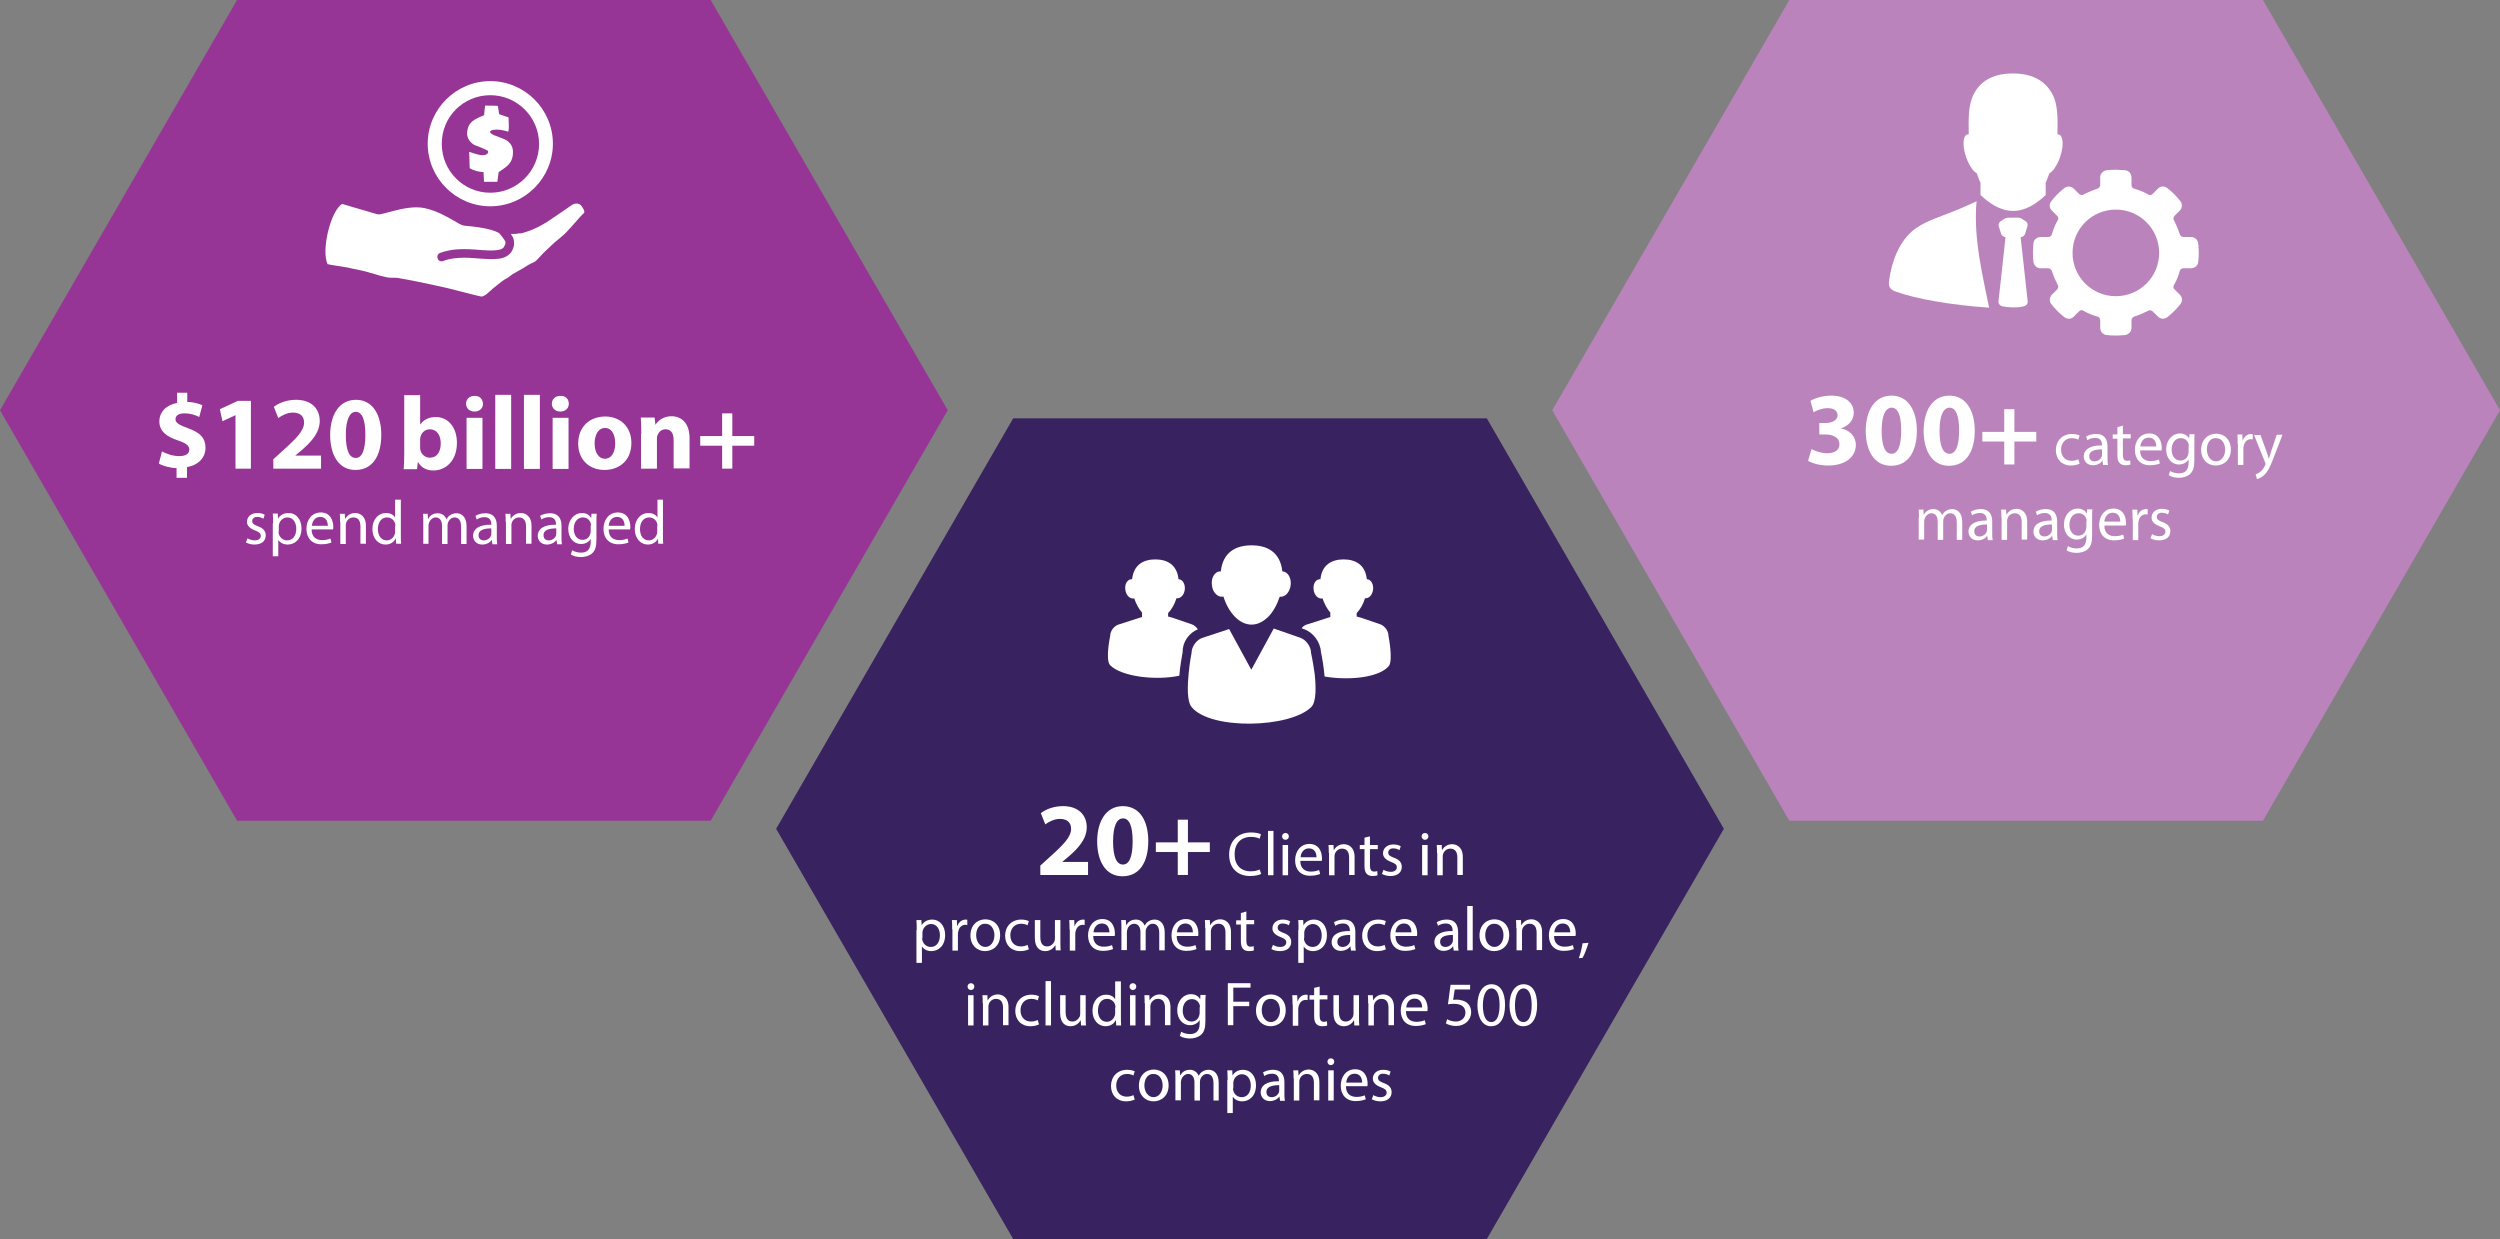 <?xml version="1.0" encoding="UTF-8"?>
<svg id="Layer_1" data-name="Layer 1" xmlns="http://www.w3.org/2000/svg" viewBox="0 0 958.6 475.1">
  <rect x="0" y="0" width="958.6" height="475.1" fill="#808080" stroke="none"/>
  <defs>
    <style>
      .cls-1 {
        fill: #fff;
      }

      .cls-2 {
        fill: #382260;
      }

      .cls-3 {
        fill: #ba83bc;
      }

      .cls-4 {
        fill: #963595;
      }
    </style>
  </defs>
  <polygon class="cls-4" points="272.5 0 90.9 0 0 157.3 90.9 314.7 272.5 314.7 363.4 157.3 272.5 0"/>
  <polygon class="cls-2" points="570.1 160.4 388.5 160.4 297.6 317.8 388.5 475.1 570.1 475.1 661 317.8 570.1 160.4"/>
  <polygon class="cls-3" points="867.7 0 686.1 0 595.2 157.3 686.1 314.7 867.7 314.7 958.6 157.3 867.7 0"/>
  <g>
    <path class="cls-1" d="m67.7,183.3v-3.8c-2.7-.1-5.3-.9-6.8-1.7l1.2-4.7c1.7.9,4.1,1.8,6.7,1.8,2.3,0,3.8-.9,3.8-2.5,0-1.5-1.3-2.5-4.3-3.5-4.3-1.4-7.2-3.5-7.2-7.3,0-3.5,2.5-6.3,6.8-7.1v-3.9h3.9v3.5c2.6.1,4.5.7,5.8,1.3l-1.2,4.5c-1-.5-2.9-1.4-5.7-1.4-2.6,0-3.4,1.1-3.4,2.3,0,1.3,1.4,2.2,4.8,3.4,4.8,1.7,6.7,3.9,6.7,7.5s-2.5,6.6-7.1,7.4v4.1h-4v.1Z"/>
    <path class="cls-1" d="m90.3,159.2h0l-5,2.3-1-4.6,6.9-3.2h5v26h-5.9v-20.5Z"/>
    <path class="cls-1" d="m104.8,179.8v-3.7l3.3-3c5.7-5.1,8.5-8,8.5-11.1,0-2.1-1.2-3.8-4.3-3.8-2.2,0-4.2,1.1-5.6,2.1l-1.7-4.3c1.9-1.5,5-2.7,8.5-2.7,5.9,0,9.1,3.4,9.1,8.1,0,4.4-3.1,7.9-6.9,11.2l-2.4,2v.1h9.8v5h-18.3v.1Z"/>
    <path class="cls-1" d="m146.2,166.7c0,8-3.3,13.5-9.9,13.5s-9.7-6-9.7-13.4,3.2-13.5,9.9-13.5,9.7,6.2,9.7,13.4Zm-13.6.1c0,6,1.4,8.8,3.8,8.8s3.7-3,3.7-8.9-1.3-8.8-3.7-8.8c-2.2,0-3.8,2.8-3.8,8.9Z"/>
    <path class="cls-1" d="m154.8,179.8c.1-1.3.2-3.6.2-5.8v-22.5h6.1v11.2h.1c1.2-1.7,3.2-2.8,5.9-2.8,4.7,0,8.1,3.9,8.1,9.9,0,7.1-4.5,10.6-9,10.6-2.3,0-4.5-.8-5.9-3.2h-.1l-.3,2.7h-5.1v-.1Zm6.3-8.3c0,.4,0,.8.1,1.1.4,1.6,1.8,2.9,3.6,2.9,2.6,0,4.2-2,4.2-5.5,0-3-1.4-5.4-4.2-5.4-1.7,0-3.2,1.2-3.6,3-.1.3-.1.7-.1,1.1v2.8Z"/>
    <path class="cls-1" d="m185.2,154.8c0,1.7-1.2,3-3.3,3-1.9,0-3.2-1.3-3.2-3s1.3-3,3.2-3c2-.1,3.2,1.2,3.3,3Zm-6.3,25v-19.6h6.1v19.6h-6.1Z"/>
    <path class="cls-1" d="m189.9,151.4h6.1v28.4h-6.1v-28.4Z"/>
    <path class="cls-1" d="m200.9,151.4h6.1v28.4h-6.1v-28.4Z"/>
    <path class="cls-1" d="m218.1,154.8c0,1.7-1.2,3-3.3,3-1.9,0-3.2-1.3-3.2-3s1.3-3,3.2-3c2.1-.1,3.3,1.2,3.3,3Zm-6.2,25v-19.6h6.1v19.6h-6.1Z"/>
    <path class="cls-1" d="m242.1,169.8c0,7.2-5.1,10.4-10.3,10.4-5.7,0-10.1-3.8-10.1-10.1s4.2-10.4,10.5-10.4c5.9.1,9.9,4.2,9.9,10.1Zm-14.1.2c0,3.3,1.4,5.9,4,5.9,2.4,0,3.9-2.4,3.9-5.9,0-2.9-1.1-5.9-3.9-5.9s-4,3-4,5.9Z"/>
    <path class="cls-1" d="m245.9,166.4c0-2.4-.1-4.5-.2-6.3h5.3l.3,2.7h.1c.8-1.3,2.8-3.2,6-3.2,4,0,7,2.7,7,8.4v11.6h-6.1v-10.8c0-2.5-.9-4.2-3.1-4.2-1.7,0-2.7,1.2-3.1,2.3-.2.4-.2,1-.2,1.5v11.3h-6.1v-13.3h.1Z"/>
    <path class="cls-1" d="m280.8,158.5v8.7h8.4v3.7h-8.4v8.8h-3.9v-8.8h-8.4v-3.7h8.4v-8.7h3.9Z"/>
    <path class="cls-1" d="m94.9,206.4c.6.4,1.7.8,2.8.8,1.5,0,2.3-.8,2.3-1.7,0-1-.6-1.5-2.2-2.1-2.1-.8-3.1-1.9-3.1-3.3,0-1.9,1.5-3.4,4-3.4,1.2,0,2.2.3,2.8.7l-.5,1.5c-.4-.3-1.3-.7-2.4-.7-1.2,0-1.9.7-1.9,1.6,0,1,.7,1.4,2.2,2,2,.7,3,1.8,3,3.5,0,2.1-1.6,3.5-4.3,3.5-1.3,0-2.4-.3-3.3-.8l.6-1.6Z"/>
    <path class="cls-1" d="m104.7,200.7c0-1.5,0-2.7-.1-3.8h1.9l.1,2h0c.8-1.4,2.2-2.2,4.1-2.2,2.8,0,4.9,2.4,4.9,5.9,0,4.2-2.6,6.2-5.3,6.2-1.6,0-2.9-.7-3.6-1.8h0v6.3h-2.1v-12.6h.1Zm2.1,3.1c0,.3,0,.6.1.9.4,1.5,1.7,2.5,3.2,2.5,2.2,0,3.5-1.8,3.5-4.5,0-2.3-1.2-4.3-3.4-4.3-1.4,0-2.8,1-3.2,2.6-.1.3-.1.6-.1.9v1.9h-.1Z"/>
    <path class="cls-1" d="m119.5,203.1c0,2.9,1.9,4,4,4,1.5,0,2.4-.3,3.2-.6l.4,1.5c-.7.3-2,.7-3.9.7-3.6,0-5.7-2.4-5.7-5.9s2.1-6.3,5.5-6.3c3.8,0,4.8,3.3,4.8,5.5,0,.4,0,.8-.1,1h-8.2v.1Zm6.2-1.5c0-1.3-.5-3.4-2.9-3.4-2.2,0-3.1,1.9-3.2,3.4h6.1Z"/>
    <path class="cls-1" d="m130.4,200.1c0-1.2,0-2.2-.1-3.1h1.9l.1,1.9h.1c.6-1.1,1.9-2.2,3.8-2.2,1.6,0,4.1,1,4.1,4.9v6.9h-2.1v-6.7c0-1.9-.7-3.4-2.7-3.4-1.4,0-2.5,1-2.8,2.2-.1.3-.1.6-.1,1v7h-2.1v-8.5h-.1Z"/>
    <path class="cls-1" d="m153.7,191.5v14c0,1,0,2.2.1,3h-1.9l-.1-2h-.1c-.6,1.3-2,2.3-3.9,2.3-2.8,0-5-2.4-5-5.9,0-3.9,2.4-6.2,5.2-6.2,1.8,0,3,.8,3.5,1.8h0v-6.9h2.2v-.1Zm-2.1,10.2c0-.3,0-.6-.1-.9-.3-1.3-1.5-2.4-3.1-2.4-2.2,0-3.5,1.9-3.5,4.5,0,2.4,1.2,4.3,3.4,4.3,1.4,0,2.7-1,3.1-2.5.1-.3.1-.6.1-.9v-2.1h.1Z"/>
    <path class="cls-1" d="m162.3,200.1c0-1.2,0-2.2-.1-3.1h1.8l.1,1.9h.1c.6-1.1,1.7-2.1,3.7-2.1,1.6,0,2.8,1,3.3,2.3h0c.4-.7.8-1.2,1.3-1.5.7-.5,1.5-.8,2.6-.8,1.5,0,3.8,1,3.8,5v6.8h-2.1v-6.6c0-2.2-.8-3.6-2.5-3.6-1.2,0-2.1.9-2.5,1.9-.1.3-.2.7-.2,1.1v7.2h-2.1v-7c0-1.8-.8-3.2-2.4-3.2-1.3,0-2.3,1.1-2.6,2.1-.1.3-.2.7-.2,1v7h-2v-8.4Z"/>
    <path class="cls-1" d="m188.8,208.6l-.2-1.5h-.1c-.6.9-1.9,1.7-3.6,1.7-2.3,0-3.5-1.7-3.5-3.3,0-2.8,2.5-4.4,7-4.3v-.2c0-.9-.3-2.7-2.6-2.7-1.1,0-2.2.3-3,.9l-.5-1.4c1-.6,2.4-1,3.8-1,3.5,0,4.4,2.4,4.4,4.8v4.3c0,1,0,2,.2,2.8h-1.9v-.1Zm-.4-6c-2.3,0-4.9.4-4.9,2.6,0,1.4.9,2,2,2,1.5,0,2.5-1,2.8-1.9.1-.2.1-.5.1-.7v-2h0Z"/>
    <path class="cls-1" d="m193.9,200.1c0-1.2,0-2.2-.1-3.1h1.9l.1,1.9h.1c.6-1.1,1.9-2.2,3.8-2.2,1.6,0,4.1,1,4.1,4.9v6.9h-2.1v-6.7c0-1.9-.7-3.4-2.7-3.4-1.4,0-2.5,1-2.8,2.2-.1.3-.1.6-.1,1v7h-2.1v-8.5h-.1Z"/>
    <path class="cls-1" d="m213.6,208.6l-.2-1.5h-.1c-.6.9-1.9,1.7-3.6,1.7-2.3,0-3.5-1.7-3.5-3.3,0-2.8,2.5-4.4,7-4.3v-.2c0-.9-.3-2.7-2.6-2.7-1.1,0-2.2.3-3,.9l-.5-1.4c1-.6,2.4-1,3.8-1,3.5,0,4.4,2.4,4.4,4.8v4.3c0,1,0,2,.2,2.8h-1.9v-.1Zm-.3-6c-2.3,0-4.9.4-4.9,2.6,0,1.4.9,2,2,2,1.5,0,2.5-1,2.8-1.9.1-.2.1-.5.1-.7v-2h0Z"/>
    <path class="cls-1" d="m228.8,197c-.1.8-.1,1.8-.1,3.2v6.7c0,2.7-.5,4.3-1.7,5.3-1.1,1-2.8,1.4-4.2,1.4s-2.9-.3-3.9-1l.5-1.6c.8.5,2,.9,3.4.9,2.2,0,3.7-1.1,3.7-4.1v-1.2h0c-.6,1.1-1.9,2-3.7,2-2.9,0-4.9-2.5-4.9-5.7,0-3.9,2.6-6.2,5.2-6.2,2,0,3.1,1,3.6,2h0l.1-1.7h2Zm-2.2,4.5c0-.3,0-.7-.1-.9-.4-1.2-1.4-2.2-3-2.2-2,0-3.5,1.7-3.5,4.4,0,2.3,1.2,4.2,3.4,4.2,1.3,0,2.5-.8,2.9-2.2.1-.3.2-.8.2-1.1v-2.2h.1Z"/>
    <path class="cls-1" d="m233.4,203.1c0,2.9,1.9,4,4,4,1.5,0,2.4-.3,3.2-.6l.4,1.5c-.7.3-2,.7-3.9.7-3.6,0-5.7-2.4-5.7-5.9s2.1-6.3,5.5-6.3c3.8,0,4.8,3.3,4.8,5.5,0,.4,0,.8-.1,1h-8.2v.1Zm6.1-1.5c0-1.3-.5-3.4-2.9-3.4-2.2,0-3.1,1.9-3.2,3.4h6.1Z"/>
    <path class="cls-1" d="m254.2,191.5v14c0,1,0,2.2.1,3h-1.9l-.1-2h0c-.6,1.3-2,2.3-3.9,2.3-2.8,0-5-2.4-5-5.9,0-3.9,2.4-6.2,5.2-6.2,1.8,0,3,.8,3.5,1.8h0v-6.9h2.1v-.1Zm-2.1,10.2c0-.3,0-.6-.1-.9-.3-1.3-1.5-2.4-3.1-2.4-2.2,0-3.5,1.9-3.5,4.5,0,2.4,1.2,4.3,3.4,4.3,1.4,0,2.7-1,3.1-2.5.1-.3.1-.6.1-.9v-2.1h.1Z"/>
  </g>
  <g>
    <path class="cls-1" d="m398.9,335.6v-3.7l3.3-3c5.7-5.1,8.5-8,8.5-11.1,0-2.1-1.2-3.8-4.3-3.8-2.2,0-4.2,1.1-5.6,2.1l-1.7-4.3c1.9-1.5,5-2.7,8.5-2.7,5.9,0,9.1,3.4,9.1,8.1,0,4.4-3.1,7.9-6.9,11.2l-2.4,2v.1h9.8v5h-18.3v.1Z"/>
    <path class="cls-1" d="m440.3,322.5c0,8-3.3,13.5-9.9,13.5s-9.7-6-9.7-13.4,3.2-13.5,9.9-13.5c6.9.1,9.7,6.3,9.7,13.4Zm-13.5.2c0,6,1.4,8.8,3.8,8.8s3.7-3,3.7-8.9-1.3-8.8-3.7-8.8c-2.3,0-3.8,2.8-3.8,8.9Z"/>
    <path class="cls-1" d="m455.5,314.3v8.7h8.4v3.7h-8.4v8.8h-3.9v-8.8h-8.4v-3.7h8.4v-8.7h3.9Z"/>
    <path class="cls-1" d="m483.6,335.1c-.8.4-2.3.8-4.3.8-4.6,0-8-2.9-8-8.2s3.4-8.5,8.4-8.5c2,0,3.3.4,3.8.7l-.5,1.7c-.8-.4-1.9-.7-3.3-.7-3.8,0-6.3,2.4-6.3,6.7,0,4,2.3,6.5,6.2,6.5,1.3,0,2.6-.3,3.4-.7l.6,1.7Z"/>
    <path class="cls-1" d="m486.2,318.6h2.1v17h-2.1v-17Z"/>
    <path class="cls-1" d="m494.2,320.7c0,.7-.5,1.3-1.3,1.3s-1.3-.6-1.3-1.3.5-1.3,1.3-1.3,1.3.6,1.3,1.3Zm-2.4,14.9v-11.6h2.1v11.6h-2.1Z"/>
    <path class="cls-1" d="m498.6,330.2c0,2.9,1.9,4,4,4,1.5,0,2.4-.3,3.2-.6l.4,1.5c-.7.3-2,.7-3.9.7-3.6,0-5.7-2.4-5.7-5.9s2.1-6.3,5.5-6.3c3.8,0,4.8,3.3,4.8,5.5,0,.4,0,.8-.1,1h-8.2v.1Zm6.2-1.5c0-1.3-.5-3.4-2.9-3.4-2.2,0-3.1,1.9-3.2,3.4h6.1Z"/>
    <path class="cls-1" d="m509.5,327.1c0-1.2,0-2.2-.1-3.1h1.9l.1,1.9h.1c.6-1.1,1.9-2.2,3.8-2.2,1.6,0,4.1,1,4.1,4.9v6.9h-2.1v-6.7c0-1.9-.7-3.4-2.7-3.4-1.4,0-2.5,1-2.8,2.2-.1.3-.1.6-.1,1v7h-2.1v-8.5h-.1Z"/>
    <path class="cls-1" d="m525.3,320.7v3.3h3v1.6h-3v6.3c0,1.4.4,2.3,1.6,2.3.5,0,.9-.1,1.2-.2l.1,1.6c-.4.2-1.1.3-1.9.3-1,0-1.8-.3-2.3-.9-.6-.6-.8-1.7-.8-3v-6.4h-1.8v-1.6h1.8v-2.8l2.1-.5Z"/>
    <path class="cls-1" d="m530.5,333.5c.6.4,1.7.8,2.8.8,1.5,0,2.3-.8,2.3-1.7,0-1-.6-1.5-2.2-2.1-2.1-.8-3.1-1.9-3.1-3.3,0-1.9,1.5-3.4,4-3.4,1.2,0,2.2.3,2.8.7l-.5,1.5c-.4-.3-1.3-.7-2.4-.7-1.2,0-1.9.7-1.9,1.6,0,1,.7,1.4,2.2,2,2,.7,3,1.8,3,3.5,0,2.1-1.6,3.5-4.3,3.5-1.3,0-2.4-.3-3.3-.8l.6-1.6Z"/>
    <path class="cls-1" d="m547.7,320.7c0,.7-.5,1.3-1.3,1.3s-1.3-.6-1.3-1.3.5-1.3,1.3-1.3,1.3.6,1.3,1.3Zm-2.4,14.9v-11.6h2.1v11.6h-2.1Z"/>
    <path class="cls-1" d="m551,327.1c0-1.2,0-2.2-.1-3.1h1.9l.1,1.9h.1c.6-1.1,1.9-2.2,3.8-2.2,1.6,0,4.1,1,4.1,4.9v6.9h-2.1v-6.7c0-1.9-.7-3.4-2.7-3.4-1.4,0-2.5,1-2.8,2.2-.1.3-.1.6-.1,1v7h-2.1v-8.5h-.1Z"/>
    <path class="cls-1" d="m351.5,356.6c0-1.5,0-2.7-.1-3.8h1.9l.1,2h0c.8-1.4,2.2-2.2,4.1-2.2,2.8,0,4.9,2.4,4.9,5.9,0,4.2-2.6,6.2-5.3,6.2-1.6,0-2.9-.7-3.6-1.8h0v6.3h-2.1v-12.6h.1Zm2.1,3.1c0,.3,0,.6.1.9.4,1.5,1.7,2.5,3.2,2.5,2.2,0,3.5-1.8,3.5-4.5,0-2.3-1.2-4.3-3.4-4.3-1.4,0-2.8,1-3.2,2.6-.1.3-.1.6-.1.9v1.9h-.1Z"/>
    <path class="cls-1" d="m365.1,356.4c0-1.4,0-2.5-.1-3.6h1.9l.1,2.3h.1c.5-1.6,1.8-2.5,3.2-2.5.2,0,.4,0,.6.1v2c-.2,0-.4-.1-.7-.1-1.5,0-2.5,1.1-2.8,2.7-.1.3-.1.6-.1,1v6.2h-2.1v-8.1h-.1Z"/>
    <path class="cls-1" d="m383.5,358.5c0,4.3-3,6.2-5.8,6.2-3.1,0-5.6-2.3-5.6-6,0-3.9,2.6-6.2,5.8-6.2,3.4.1,5.6,2.5,5.6,6Zm-9.2.1c0,2.5,1.5,4.5,3.5,4.5s3.5-1.9,3.5-4.5c0-2-1-4.4-3.5-4.4-2.4-.1-3.5,2.2-3.5,4.4Z"/>
    <path class="cls-1" d="m394.5,364c-.6.3-1.8.7-3.3.7-3.5,0-5.8-2.4-5.8-5.9s2.4-6.2,6.2-6.2c1.2,0,2.4.3,2.9.6l-.5,1.6c-.5-.3-1.3-.6-2.5-.6-2.6,0-4.1,2-4.1,4.4,0,2.7,1.7,4.3,4,4.3,1.2,0,2-.3,2.6-.6l.5,1.7Z"/>
    <path class="cls-1" d="m406.6,361.2c0,1.2,0,2.3.1,3.2h-1.9l-.1-1.9h-.1c-.5.9-1.8,2.2-3.8,2.2-1.8,0-4-1-4-5.1v-6.8h2.1v6.4c0,2.2.7,3.7,2.6,3.7,1.4,0,2.4-1,2.8-1.9.1-.3.2-.7.2-1.1v-7.1h2.1v8.4h0Z"/>
    <path class="cls-1" d="m410.1,356.4c0-1.4,0-2.5-.1-3.6h1.9l.1,2.3h.1c.5-1.6,1.8-2.5,3.2-2.5.2,0,.4,0,.6.1v2c-.2,0-.4-.1-.7-.1-1.5,0-2.5,1.1-2.8,2.7-.1.3-.1.6-.1,1v6.2h-2.1v-8.1h-.1Z"/>
    <path class="cls-1" d="m419.2,359c0,2.9,1.9,4,4,4,1.5,0,2.4-.3,3.2-.6l.4,1.5c-.7.3-2,.7-3.9.7-3.6,0-5.7-2.4-5.7-5.9s2.1-6.3,5.5-6.3c3.8,0,4.8,3.3,4.8,5.5,0,.4,0,.8-.1,1h-8.2v.1Zm6.2-1.5c0-1.3-.5-3.4-2.9-3.4-2.2,0-3.1,1.9-3.2,3.4h6.1Z"/>
    <path class="cls-1" d="m430,355.9c0-1.2,0-2.2-.1-3.1h1.8l.1,1.9h.1c.6-1.1,1.7-2.1,3.7-2.1,1.6,0,2.8,1,3.3,2.3h0c.4-.7.8-1.2,1.3-1.5.7-.5,1.5-.8,2.6-.8,1.5,0,3.8,1,3.8,5v6.8h-2.1v-6.6c0-2.2-.8-3.6-2.5-3.6-1.2,0-2.1.9-2.5,1.9-.1.3-.2.7-.2,1.1v7.2h-2v-7c0-1.8-.8-3.2-2.4-3.2-1.3,0-2.3,1-2.6,2.1-.1.3-.2.7-.2,1v7h-2.1v-8.4h0Z"/>
    <path class="cls-1" d="m451.2,359c0,2.9,1.9,4,4,4,1.5,0,2.4-.3,3.2-.6l.4,1.5c-.7.3-2,.7-3.9.7-3.6,0-5.7-2.4-5.7-5.9s2.1-6.3,5.5-6.3c3.8,0,4.8,3.3,4.8,5.5,0,.4,0,.8-.1,1h-8.2v.1Zm6.2-1.5c0-1.3-.5-3.4-2.9-3.4-2.2,0-3.1,1.9-3.2,3.4h6.1Z"/>
    <path class="cls-1" d="m462.1,355.9c0-1.2,0-2.2-.1-3.1h1.9l.1,1.9h.1c.6-1.1,1.9-2.2,3.8-2.2,1.6,0,4.1,1,4.1,4.9v6.9h-2.1v-6.7c0-1.9-.7-3.4-2.7-3.4-1.4,0-2.5,1-2.8,2.2-.1.3-.1.6-.1,1v7h-2.1v-8.5h-.1Z"/>
    <path class="cls-1" d="m477.9,349.5v3.3h3v1.6h-3v6.3c0,1.4.4,2.3,1.6,2.3.5,0,.9-.1,1.2-.2l.1,1.6c-.4.2-1.1.3-1.9.3-1,0-1.8-.3-2.3-.9-.6-.6-.8-1.7-.8-3v-6.3h-1.8v-1.6h1.8v-2.8l2.1-.6Z"/>
    <path class="cls-1" d="m488.1,362.3c.6.4,1.7.8,2.8.8,1.5,0,2.3-.8,2.3-1.7,0-1-.6-1.5-2.2-2.1-2.1-.8-3.1-1.9-3.1-3.3,0-1.9,1.5-3.4,4-3.4,1.2,0,2.2.3,2.8.7l-.5,1.5c-.4-.3-1.3-.7-2.4-.7-1.2,0-1.9.7-1.9,1.6,0,1,.7,1.4,2.2,2,2,.7,3,1.8,3,3.5,0,2.1-1.6,3.5-4.3,3.5-1.3,0-2.4-.3-3.3-.8l.6-1.6Z"/>
    <path class="cls-1" d="m497.9,356.6c0-1.5,0-2.7-.1-3.8h1.9l.1,2h0c.8-1.4,2.2-2.2,4.1-2.2,2.8,0,4.9,2.4,4.9,5.9,0,4.2-2.6,6.2-5.3,6.2-1.6,0-2.9-.7-3.6-1.8h0v6.3h-2.1v-12.6h.1Zm2.1,3.1c0,.3,0,.6.1.9.4,1.5,1.7,2.5,3.2,2.5,2.2,0,3.5-1.8,3.5-4.5,0-2.3-1.2-4.3-3.4-4.3-1.4,0-2.8,1-3.2,2.6-.1.3-.1.6-.1.9v1.9h-.1Z"/>
    <path class="cls-1" d="m518,364.4l-.2-1.5h-.1c-.6.9-1.9,1.7-3.6,1.7-2.3,0-3.5-1.7-3.5-3.3,0-2.8,2.5-4.4,7-4.3v-.2c0-.9-.3-2.7-2.6-2.7-1.1,0-2.2.3-3,.9l-.5-1.4c1-.6,2.4-1,3.8-1,3.5,0,4.4,2.4,4.4,4.8v4.3c0,1,0,2,.2,2.8h-1.9v-.1Zm-.3-5.9c-2.3,0-4.9.4-4.9,2.6,0,1.4.9,2,2,2,1.5,0,2.5-1,2.8-1.9.1-.2.1-.5.1-.7v-2h0Z"/>
    <path class="cls-1" d="m531.4,364c-.6.3-1.8.7-3.3.7-3.5,0-5.8-2.4-5.8-5.9s2.4-6.2,6.2-6.2c1.2,0,2.4.3,2.9.6l-.5,1.6c-.5-.3-1.3-.6-2.5-.6-2.6,0-4.1,2-4.1,4.4,0,2.7,1.7,4.3,4,4.3,1.2,0,2-.3,2.6-.6l.5,1.7Z"/>
    <path class="cls-1" d="m535.1,359c0,2.9,1.9,4,4,4,1.5,0,2.4-.3,3.2-.6l.4,1.5c-.7.3-2,.7-3.9.7-3.6,0-5.7-2.4-5.7-5.9s2.1-6.3,5.5-6.3c3.8,0,4.8,3.3,4.8,5.5,0,.4,0,.8-.1,1h-8.2v.1Zm6.1-1.5c0-1.3-.5-3.4-2.9-3.4-2.2,0-3.1,1.9-3.2,3.4h6.1Z"/>
    <path class="cls-1" d="m557.4,364.4l-.2-1.5h-.1c-.6.9-1.9,1.7-3.6,1.7-2.3,0-3.5-1.7-3.5-3.3,0-2.8,2.5-4.4,7-4.3v-.2c0-.9-.3-2.7-2.6-2.7-1.1,0-2.2.3-3,.9l-.5-1.4c1-.6,2.4-1,3.8-1,3.5,0,4.4,2.4,4.4,4.8v4.3c0,1,0,2,.2,2.8h-1.9v-.1Zm-.3-5.9c-2.3,0-4.9.4-4.9,2.6,0,1.4.9,2,2,2,1.5,0,2.5-1,2.8-1.9.1-.2.1-.5.1-.7v-2h0Z"/>
    <path class="cls-1" d="m562.6,347.4h2.1v17h-2.1v-17Z"/>
    <path class="cls-1" d="m578.7,358.5c0,4.3-3,6.2-5.8,6.2-3.1,0-5.6-2.3-5.6-6,0-3.9,2.6-6.2,5.8-6.2,3.4.1,5.6,2.5,5.6,6Zm-9.2.1c0,2.5,1.5,4.5,3.5,4.5s3.5-1.9,3.5-4.5c0-2-1-4.4-3.5-4.4-2.4-.1-3.5,2.2-3.5,4.4Z"/>
    <path class="cls-1" d="m581.4,355.9c0-1.2,0-2.2-.1-3.1h1.9l.1,1.9h.1c.6-1.1,1.9-2.2,3.8-2.2,1.6,0,4.1,1,4.1,4.9v6.9h-2.1v-6.7c0-1.9-.7-3.4-2.7-3.4-1.4,0-2.5,1-2.8,2.2-.1.3-.1.6-.1,1v7h-2.1v-8.5h-.1Z"/>
    <path class="cls-1" d="m595.9,359c0,2.9,1.9,4,4,4,1.5,0,2.4-.3,3.2-.6l.4,1.5c-.7.3-2,.7-3.9.7-3.6,0-5.7-2.4-5.7-5.9s2.1-6.3,5.5-6.3c3.8,0,4.8,3.3,4.8,5.5,0,.4,0,.8-.1,1h-8.2v.1Zm6.2-1.5c0-1.3-.5-3.4-2.9-3.4-2.2,0-3.1,1.9-3.2,3.4h6.1Z"/>
    <path class="cls-1" d="m605.4,367.4c.5-1.4,1.2-4,1.4-5.7l2.3-.2c-.6,2-1.6,4.7-2.3,5.8l-1.4.1Z"/>
    <path class="cls-1" d="m373.6,378.3c0,.7-.5,1.3-1.3,1.3s-1.3-.6-1.3-1.3.5-1.3,1.3-1.3,1.3.6,1.3,1.3Zm-2.4,14.9v-11.6h2.1v11.6h-2.1Z"/>
    <path class="cls-1" d="m376.8,384.7c0-1.2,0-2.2-.1-3.1h1.9l.1,1.9h.1c.6-1.1,1.9-2.2,3.8-2.2,1.6,0,4.1,1,4.1,4.9v6.9h-2.1v-6.7c0-1.9-.7-3.4-2.7-3.4-1.4,0-2.5,1-2.8,2.2-.1.3-.1.6-.1,1v7h-2.1v-8.5h-.1Z"/>
    <path class="cls-1" d="m398.4,392.8c-.6.3-1.8.7-3.3.7-3.5,0-5.8-2.4-5.8-5.9s2.4-6.2,6.2-6.2c1.2,0,2.4.3,2.9.6l-.5,1.6c-.5-.3-1.3-.6-2.5-.6-2.6,0-4.1,2-4.1,4.4,0,2.7,1.7,4.3,4,4.3,1.2,0,2-.3,2.6-.6l.5,1.7Z"/>
    <path class="cls-1" d="m400.9,376.2h2.1v17h-2.1v-17Z"/>
    <path class="cls-1" d="m416.3,390c0,1.2,0,2.3.1,3.2h-1.9l-.1-1.9h-.1c-.5.9-1.8,2.2-3.8,2.2-1.8,0-4-1-4-5.1v-6.8h2.1v6.4c0,2.2.7,3.7,2.6,3.7,1.4,0,2.4-1,2.8-1.9.1-.3.2-.7.2-1.1v-7.1h2.1v8.4h0Z"/>
    <path class="cls-1" d="m429.8,376.2v14c0,1,0,2.2.1,3h-1.9l-.1-2h-.1c-.6,1.3-2,2.3-3.9,2.3-2.8,0-5-2.4-5-5.9,0-3.9,2.4-6.2,5.2-6.2,1.8,0,3,.8,3.5,1.8h0v-6.9h2.2v-.1Zm-2.1,10.1c0-.3,0-.6-.1-.9-.3-1.3-1.5-2.4-3.1-2.4-2.2,0-3.5,1.9-3.5,4.5,0,2.4,1.2,4.3,3.4,4.3,1.4,0,2.7-1,3.1-2.5.1-.3.1-.6.1-.9v-2.1h.1Z"/>
    <path class="cls-1" d="m435.7,378.3c0,.7-.5,1.3-1.3,1.3s-1.3-.6-1.3-1.3.5-1.3,1.3-1.3,1.3.6,1.3,1.3Zm-2.4,14.9v-11.6h2.1v11.6h-2.1Z"/>
    <path class="cls-1" d="m438.9,384.7c0-1.2,0-2.2-.1-3.1h1.9l.1,1.9h.1c.6-1.1,1.9-2.2,3.8-2.2,1.6,0,4.1,1,4.1,4.9v6.9h-2.1v-6.7c0-1.9-.7-3.4-2.7-3.4-1.4,0-2.5,1-2.8,2.2-.1.3-.1.6-.1,1v7h-2.1v-8.5h-.1Z"/>
    <path class="cls-1" d="m462.3,381.6c-.1.8-.1,1.8-.1,3.2v6.7c0,2.7-.5,4.3-1.7,5.3-1.1,1-2.8,1.4-4.2,1.4s-2.9-.3-3.9-1l.5-1.6c.8.5,2,.9,3.4.9,2.2,0,3.7-1.1,3.7-4.1v-1.3h0c-.6,1.1-1.9,2-3.7,2-2.9,0-4.9-2.5-4.9-5.7,0-3.9,2.6-6.2,5.2-6.2,2,0,3.1,1,3.6,2h0l.1-1.7h2v.1Zm-2.2,4.6c0-.3,0-.7-.1-.9-.4-1.2-1.4-2.2-3-2.2-2,0-3.5,1.7-3.5,4.4,0,2.3,1.2,4.2,3.4,4.2,1.3,0,2.5-.8,2.9-2.2.1-.3.2-.8.2-1.1v-2.2h.1Z"/>
    <path class="cls-1" d="m470.8,377h8.7v1.7h-6.6v5.4h6.1v1.7h-6.1v7.3h-2.1v-16.1Z"/>
    <path class="cls-1" d="m493,387.3c0,4.3-3,6.2-5.8,6.2-3.1,0-5.6-2.3-5.6-6,0-3.9,2.6-6.2,5.8-6.2,3.3.1,5.6,2.5,5.6,6Zm-9.2.1c0,2.5,1.5,4.5,3.5,4.5s3.5-1.9,3.5-4.5c0-2-1-4.4-3.5-4.4-2.5-.1-3.5,2.2-3.5,4.4Z"/>
    <path class="cls-1" d="m495.6,385.2c0-1.4,0-2.5-.1-3.6h1.9l.1,2.3h.1c.5-1.6,1.8-2.5,3.2-2.5.2,0,.4,0,.6.1v2c-.2,0-.4-.1-.7-.1-1.5,0-2.5,1.1-2.8,2.7-.1.3-.1.6-.1,1v6.2h-2.1v-8.1h-.1Z"/>
    <path class="cls-1" d="m506,378.3v3.3h3v1.6h-3v6.3c0,1.4.4,2.3,1.6,2.3.5,0,.9-.1,1.2-.2l.1,1.6c-.4.2-1.1.3-1.9.3-1,0-1.8-.3-2.3-.9-.6-.6-.8-1.7-.8-3v-6.3h-1.8v-1.7h1.8v-2.8l2.1-.5Z"/>
    <path class="cls-1" d="m521.1,390c0,1.2,0,2.3.1,3.2h-1.9l-.1-1.9h-.1c-.5.9-1.8,2.2-3.8,2.2-1.8,0-4-1-4-5.1v-6.8h2.1v6.4c0,2.2.7,3.7,2.6,3.7,1.4,0,2.4-1,2.8-1.9.1-.3.2-.7.2-1.1v-7.1h2.1v8.4h0Z"/>
    <path class="cls-1" d="m524.6,384.7c0-1.2,0-2.2-.1-3.1h1.9l.1,1.9h.1c.6-1.1,1.9-2.2,3.8-2.2,1.6,0,4.1,1,4.1,4.9v6.9h-2.1v-6.7c0-1.9-.7-3.4-2.7-3.4-1.4,0-2.5,1-2.8,2.2-.1.3-.1.6-.1,1v7h-2.1v-8.5h-.1Z"/>
    <path class="cls-1" d="m539.1,387.8c0,2.9,1.9,4,4,4,1.5,0,2.4-.3,3.2-.6l.4,1.5c-.7.3-2,.7-3.9.7-3.6,0-5.7-2.4-5.7-5.9s2.1-6.3,5.5-6.3c3.8,0,4.8,3.3,4.8,5.5,0,.4,0,.8-.1,1h-8.2v.1Zm6.2-1.5c0-1.3-.5-3.4-2.9-3.4-2.2,0-3.1,1.9-3.2,3.4h6.1Z"/>
    <path class="cls-1" d="m563.7,379.4h-5.9l-.6,4c.4,0,.7-.1,1.3-.1,1.2,0,2.4.3,3.4.8,1.2.7,2.2,2,2.2,4,0,3-2.4,5.3-5.8,5.3-1.7,0-3.1-.5-3.9-1l.5-1.6c.6.4,1.9.9,3.3.9,2,0,3.7-1.3,3.7-3.4s-1.4-3.4-4.5-3.4c-.9,0-1.6.1-2.2.2l1-7.5h7.5v1.8Z"/>
    <path class="cls-1" d="m577.1,385.3c0,5.3-2,8.2-5.4,8.2-3,0-5.1-2.9-5.2-8,0-5.2,2.3-8.1,5.4-8.1,3.3,0,5.2,2.9,5.2,7.9Zm-8.5.2c0,4.1,1.2,6.4,3.2,6.4,2.2,0,3.2-2.5,3.2-6.5s-1-6.4-3.2-6.4c-1.8,0-3.2,2.3-3.2,6.5Z"/>
    <path class="cls-1" d="m589.4,385.3c0,5.3-2,8.2-5.4,8.2-3,0-5.1-2.9-5.2-8,0-5.2,2.3-8.1,5.4-8.1,3.3,0,5.2,2.9,5.2,7.9Zm-8.5.2c0,4.1,1.2,6.4,3.2,6.4,2.2,0,3.2-2.5,3.2-6.5s-1-6.4-3.2-6.4c-1.8,0-3.2,2.3-3.2,6.5Z"/>
    <path class="cls-1" d="m435.1,421.6c-.6.3-1.8.7-3.3.7-3.5,0-5.8-2.4-5.8-5.9s2.4-6.2,6.2-6.2c1.2,0,2.4.3,2.9.6l-.5,1.6c-.5-.3-1.3-.6-2.5-.6-2.6,0-4.1,2-4.1,4.4,0,2.7,1.7,4.3,4,4.3,1.2,0,2-.3,2.6-.6l.5,1.7Z"/>
    <path class="cls-1" d="m448.1,416.1c0,4.3-3,6.2-5.8,6.2-3.1,0-5.6-2.3-5.6-6,0-3.9,2.6-6.2,5.8-6.2,3.3.1,5.6,2.5,5.6,6Zm-9.3.1c0,2.5,1.5,4.5,3.5,4.5s3.5-1.9,3.5-4.5c0-2-1-4.4-3.5-4.4-2.4-.1-3.5,2.2-3.5,4.4Z"/>
    <path class="cls-1" d="m450.7,413.5c0-1.2,0-2.2-.1-3.1h1.8l.1,1.9h.1c.6-1.1,1.7-2.1,3.7-2.1,1.6,0,2.8,1,3.3,2.3h0c.4-.7.8-1.2,1.3-1.5.7-.5,1.5-.8,2.6-.8,1.5,0,3.8,1,3.8,5v6.8h-2v-6.6c0-2.2-.8-3.6-2.5-3.6-1.2,0-2.1.9-2.5,1.9-.1.3-.2.7-.2,1.1v7.2h-2.1v-7c0-1.8-.8-3.2-2.4-3.2-1.3,0-2.3,1.1-2.6,2.1-.1.3-.2.7-.2,1v7h-2.1v-8.4h0Z"/>
    <path class="cls-1" d="m470.7,414.2c0-1.5,0-2.7-.1-3.8h1.9l.1,2h0c.8-1.4,2.2-2.2,4.1-2.2,2.8,0,4.9,2.4,4.9,5.9,0,4.2-2.6,6.2-5.3,6.2-1.6,0-2.9-.7-3.6-1.8h0v6.3h-2.1v-12.6h.1Zm2.1,3.1c0,.3,0,.6.1.9.4,1.5,1.7,2.5,3.2,2.5,2.2,0,3.5-1.8,3.5-4.5,0-2.3-1.2-4.3-3.4-4.3-1.4,0-2.8,1-3.2,2.6-.1.3-.1.6-.1.9v1.9h-.1Z"/>
    <path class="cls-1" d="m490.8,422l-.2-1.5h-.1c-.6.9-1.9,1.7-3.6,1.7-2.3,0-3.5-1.7-3.5-3.3,0-2.8,2.5-4.4,7-4.3v-.2c0-.9-.3-2.7-2.6-2.7-1.1,0-2.2.3-3,.9l-.5-1.4c1-.6,2.4-1,3.8-1,3.5,0,4.4,2.4,4.4,4.8v4.3c0,1,0,2,.2,2.8h-1.9v-.1Zm-.3-5.9c-2.3,0-4.9.4-4.9,2.6,0,1.4.9,2,2,2,1.5,0,2.5-1,2.8-1.9.1-.2.1-.5.1-.7v-2Z"/>
    <path class="cls-1" d="m496,413.5c0-1.2,0-2.2-.1-3.1h1.9l.1,1.9h.1c.6-1.1,1.9-2.2,3.8-2.2,1.6,0,4.1,1,4.1,4.9v6.9h-2.1v-6.7c0-1.9-.7-3.4-2.7-3.4-1.4,0-2.5,1-2.8,2.2-.1.3-.1.6-.1,1v7h-2.1v-8.5h-.1Z"/>
    <path class="cls-1" d="m511.6,407.1c0,.7-.5,1.3-1.3,1.3s-1.3-.6-1.3-1.3.5-1.3,1.3-1.3,1.3.6,1.3,1.3Zm-2.3,14.9v-11.6h2.1v11.6h-2.1Z"/>
    <path class="cls-1" d="m516.1,416.6c0,2.9,1.9,4,4,4,1.5,0,2.4-.3,3.2-.6l.4,1.5c-.7.3-2,.7-3.9.7-3.6,0-5.7-2.4-5.7-5.9s2.1-6.3,5.5-6.3c3.8,0,4.8,3.3,4.8,5.5,0,.4,0,.8-.1,1h-8.2v.1Zm6.2-1.5c0-1.3-.5-3.4-2.9-3.4-2.2,0-3.1,1.9-3.2,3.4h6.1Z"/>
    <path class="cls-1" d="m526.6,419.9c.6.4,1.7.8,2.8.8,1.5,0,2.3-.8,2.3-1.7,0-1-.6-1.5-2.2-2.1-2.1-.8-3.1-1.9-3.1-3.3,0-1.9,1.5-3.4,4-3.4,1.2,0,2.2.3,2.8.7l-.5,1.5c-.4-.3-1.3-.7-2.4-.7-1.2,0-1.9.7-1.9,1.6,0,1,.7,1.4,2.2,2,2,.7,3,1.8,3,3.5,0,2.1-1.6,3.5-4.3,3.5-1.3,0-2.4-.3-3.3-.8l.6-1.6Z"/>
  </g>
  <g>
    <path class="cls-1" d="m694.6,172.2c1.1.6,3.6,1.6,6,1.6,3.2,0,4.8-1.5,4.7-3.5,0-2.6-2.6-3.7-5.2-3.7h-2.5v-4.4h2.4c2,0,4.6-.8,4.6-3,0-1.6-1.3-2.7-3.8-2.7-2.1,0-4.4.9-5.4,1.6l-1.2-4.4c1.6-1,4.7-2,8-2,5.6,0,8.6,2.9,8.6,6.5,0,2.7-1.6,4.9-4.8,6v.1c3.1.6,5.6,2.9,5.6,6.3,0,4.6-4,7.9-10.6,7.9-3.4,0-6.2-.9-7.7-1.8l1.3-4.5Z"/>
    <path class="cls-1" d="m735,165.1c0,8-3.3,13.5-9.9,13.5s-9.7-6-9.7-13.4,3.2-13.5,9.9-13.5,9.7,6.3,9.7,13.4Zm-13.5.1c0,6,1.4,8.8,3.8,8.8s3.7-3,3.7-8.9-1.3-8.8-3.7-8.8c-2.3.1-3.8,2.9-3.8,8.9Z"/>
    <path class="cls-1" d="m757.2,165.1c0,8-3.3,13.5-9.9,13.5s-9.7-6-9.7-13.4,3.2-13.5,9.9-13.5,9.7,6.3,9.7,13.4Zm-13.5.1c0,6,1.4,8.8,3.8,8.8s3.7-3,3.7-8.9-1.3-8.8-3.7-8.8c-2.3.1-3.8,2.9-3.8,8.9Z"/>
    <path class="cls-1" d="m772.4,156.9v8.7h8.4v3.7h-8.4v8.8h-3.9v-8.8h-8.4v-3.7h8.4v-8.7h3.9Z"/>
    <path class="cls-1" d="m797.4,177.8c-.6.3-1.8.7-3.3.7-3.5,0-5.8-2.4-5.8-5.9s2.4-6.2,6.2-6.2c1.2,0,2.4.3,2.9.6l-.5,1.6c-.5-.3-1.3-.6-2.5-.6-2.6,0-4.1,2-4.1,4.4,0,2.7,1.7,4.3,4,4.3,1.2,0,2-.3,2.6-.6l.5,1.7Z"/>
    <path class="cls-1" d="m806.4,178.2l-.2-1.5h-.1c-.6.9-1.9,1.7-3.6,1.7-2.3,0-3.5-1.7-3.5-3.3,0-2.8,2.5-4.4,7-4.3v-.2c0-.9-.3-2.7-2.6-2.7-1.1,0-2.2.3-3,.9l-.5-1.4c1-.6,2.4-1,3.8-1,3.5,0,4.4,2.4,4.4,4.8v4.3c0,1,0,2,.2,2.8h-1.9v-.1Zm-.4-5.9c-2.3,0-4.9.4-4.9,2.6,0,1.4.9,2,2,2,1.5,0,2.5-1,2.8-1.9.1-.2.1-.5.1-.7v-2h0Z"/>
    <path class="cls-1" d="m814,163.2v3.3h3v1.6h-3v6.3c0,1.4.4,2.3,1.6,2.3.5,0,.9-.1,1.2-.2l.1,1.6c-.4.2-1.1.3-1.9.3-1,0-1.8-.3-2.3-.9-.6-.6-.8-1.7-.8-3v-6.3h-1.8v-1.6h1.8v-2.8l2.1-.6Z"/>
    <path class="cls-1" d="m820.6,172.8c0,2.9,1.9,4,4,4,1.5,0,2.4-.3,3.2-.6l.4,1.5c-.7.3-2,.7-3.9.7-3.6,0-5.7-2.4-5.7-5.9s2.1-6.3,5.5-6.3c3.8,0,4.8,3.3,4.8,5.5,0,.4,0,.8-.1,1h-8.2v.1Zm6.2-1.6c0-1.3-.5-3.4-2.9-3.4-2.2,0-3.1,1.9-3.2,3.4h6.1Z"/>
    <path class="cls-1" d="m841.5,166.6c-.1.8-.1,1.8-.1,3.2v6.7c0,2.7-.5,4.3-1.7,5.3-1.1,1-2.8,1.4-4.2,1.4s-2.9-.3-3.9-1l.5-1.6c.8.5,2,.9,3.4.9,2.2,0,3.7-1.1,3.7-4.1v-1.3h0c-.6,1.1-1.9,2-3.7,2-2.9,0-4.9-2.5-4.9-5.7,0-3.9,2.6-6.2,5.2-6.2,2,0,3.1,1,3.6,2h0l.1-1.7h2v.1Zm-2.2,4.5c0-.3,0-.7-.1-.9-.4-1.2-1.4-2.2-3-2.2-2,0-3.5,1.7-3.5,4.4,0,2.3,1.2,4.2,3.4,4.2,1.3,0,2.5-.8,2.9-2.2.1-.3.2-.8.2-1.1v-2.2h.1Z"/>
    <path class="cls-1" d="m855.4,172.3c0,4.3-3,6.2-5.8,6.2-3.1,0-5.6-2.3-5.6-6,0-3.9,2.6-6.2,5.8-6.2s5.6,2.4,5.6,6Zm-9.2.1c0,2.5,1.5,4.5,3.5,4.5s3.5-1.9,3.5-4.5c0-2-1-4.4-3.5-4.4-2.5-.1-3.5,2.2-3.5,4.4Z"/>
    <path class="cls-1" d="m858,170.2c0-1.4,0-2.5-.1-3.6h1.9l.1,2.3h.1c.5-1.6,1.8-2.5,3.2-2.5.2,0,.4,0,.6.1v2c-.2,0-.4-.1-.7-.1-1.5,0-2.5,1.1-2.8,2.7-.1.3-.1.6-.1,1v6.2h-2.1v-8.1h-.1Z"/>
    <path class="cls-1" d="m866.7,166.6l2.5,6.9c.3.8.6,1.7.7,2.4h.1c.2-.7.5-1.6.7-2.4l2.3-6.8h2.2l-3.2,8.3c-1.5,4-2.5,6-4,7.3-1,.9-2.1,1.3-2.6,1.4l-.5-1.8c.5-.2,1.2-.5,1.8-1s1.3-1.3,1.8-2.4c.1-.2.2-.4.2-.5s0-.3-.1-.5l-4.3-10.7h2.4v-.2Z"/>
    <path class="cls-1" d="m735.8,198.5c0-1.2,0-2.2-.1-3.1h1.8l.1,1.9h.1c.6-1.1,1.7-2.1,3.7-2.1,1.6,0,2.8,1,3.3,2.3h0c.4-.7.8-1.2,1.3-1.5.7-.5,1.5-.8,2.6-.8,1.5,0,3.8,1,3.8,5v6.8h-2.1v-6.6c0-2.2-.8-3.6-2.5-3.6-1.2,0-2.1.9-2.5,1.9-.1.3-.2.7-.2,1.1v7.2h-2.1v-7c0-1.8-.8-3.2-2.4-3.2-1.3,0-2.3,1.1-2.6,2.1-.1.3-.2.7-.2,1v7h-2.1v-8.4h.1Z"/>
    <path class="cls-1" d="m762.2,207l-.2-1.5h-.1c-.6.9-1.9,1.7-3.6,1.7-2.3,0-3.5-1.7-3.5-3.3,0-2.8,2.5-4.4,7-4.3v-.2c0-.9-.3-2.7-2.6-2.7-1.1,0-2.2.3-3,.9l-.5-1.4c1-.6,2.4-1,3.8-1,3.5,0,4.4,2.4,4.4,4.8v4.3c0,1,0,2,.2,2.8h-1.9v-.1Zm-.3-5.9c-2.3,0-4.9.4-4.9,2.6,0,1.4.9,2,2,2,1.5,0,2.5-1,2.8-1.9.1-.2.1-.5.1-.7v-2h0Z"/>
    <path class="cls-1" d="m767.4,198.5c0-1.2,0-2.2-.1-3.1h1.9l.1,1.9h.1c.6-1.1,1.9-2.2,3.8-2.2,1.6,0,4.1,1,4.1,4.9v6.9h-2.1v-6.7c0-1.9-.7-3.4-2.7-3.4-1.4,0-2.5,1-2.8,2.2-.1.3-.1.6-.1,1v7h-2.1v-8.5h-.1Z"/>
    <path class="cls-1" d="m787.1,207l-.2-1.5h-.1c-.6.9-1.9,1.7-3.6,1.7-2.3,0-3.5-1.7-3.5-3.3,0-2.8,2.5-4.4,7-4.3v-.2c0-.9-.3-2.7-2.6-2.7-1.1,0-2.2.3-3,.9l-.5-1.4c1-.6,2.4-1,3.8-1,3.5,0,4.4,2.4,4.4,4.8v4.3c0,1,0,2,.2,2.8h-1.9v-.1Zm-.3-5.9c-2.3,0-4.9.4-4.9,2.6,0,1.4.9,2,2,2,1.5,0,2.5-1,2.8-1.9.1-.2.1-.5.1-.7v-2h0Z"/>
    <path class="cls-1" d="m802.3,195.4c-.1.8-.1,1.8-.1,3.2v6.7c0,2.7-.5,4.3-1.7,5.3-1.1,1-2.8,1.4-4.2,1.4s-2.9-.3-3.9-1l.5-1.6c.8.5,2,.9,3.4.9,2.2,0,3.7-1.1,3.7-4.1v-1.3h0c-.6,1.1-1.9,2-3.7,2-2.9,0-4.9-2.5-4.9-5.7,0-3.9,2.6-6.2,5.2-6.2,2,0,3.1,1,3.6,2h0l.1-1.7h2v.1Zm-2.2,4.5c0-.3,0-.7-.1-.9-.4-1.2-1.4-2.2-3-2.2-2,0-3.5,1.7-3.5,4.4,0,2.3,1.2,4.2,3.4,4.2,1.3,0,2.5-.8,2.9-2.2.1-.3.2-.8.2-1.1v-2.2h.1Z"/>
    <path class="cls-1" d="m806.9,201.6c0,2.9,1.9,4,4,4,1.5,0,2.4-.3,3.2-.6l.4,1.5c-.7.3-2,.7-3.9.7-3.6,0-5.7-2.4-5.7-5.9s2.1-6.3,5.5-6.3c3.8,0,4.8,3.3,4.8,5.5,0,.4,0,.8-.1,1h-8.2v.1Zm6.1-1.6c0-1.3-.5-3.4-2.9-3.4-2.2,0-3.1,1.9-3.2,3.4h6.1Z"/>
    <path class="cls-1" d="m817.7,199c0-1.4,0-2.5-.1-3.6h1.9l.1,2.3h.1c.5-1.6,1.8-2.5,3.2-2.5.2,0,.4,0,.6.1v2c-.2,0-.4-.1-.7-.1-1.5,0-2.5,1.1-2.8,2.7-.1.3-.1.6-.1,1v6.2h-2.1v-8.1h-.1Z"/>
    <path class="cls-1" d="m825.2,204.8c.6.4,1.7.8,2.8.8,1.5,0,2.3-.8,2.3-1.7,0-1-.6-1.5-2.2-2.1-2.1-.8-3.1-1.9-3.1-3.3,0-1.9,1.5-3.4,4-3.4,1.2,0,2.2.3,2.8.7l-.5,1.5c-.4-.3-1.3-.7-2.4-.7-1.2,0-1.9.7-1.9,1.6,0,1,.7,1.4,2.2,2,2,.7,3,1.8,3,3.5,0,2.1-1.6,3.5-4.3,3.5-1.3,0-2.4-.3-3.3-.8l.6-1.6Z"/>
  </g>
  <g id="g7272">
    <path id="path4533-5" class="cls-1" d="m771.8,28.17c-8.3,0-13.1,3.5-15.4,8.8-1.7,3.9-1.6,9-1.5,14.5-1.8,0-2,2.2-2,3.6,0,3.9,2.4,9.9,5.1,11.4.5,1.3.8,2.5,1.4,3.6v4.7c3.3,3.1,7.5,6.1,12.5,6.1s9.2-3,12.5-6.1v-4.7c.5-1.1.9-2.3,1.4-3.6,2.7-1.5,5.1-7.5,5.1-11.4,0-1.4-.3-3.6-2-3.6.1-5.5.2-10.6-1.5-14.5-2.5-5.3-7.2-8.8-15.6-8.8h0Z"/>
    <path id="path4535-4" class="cls-1" d="m757.9,77.17c-2.4,1.1-5,2.3-7.7,3.4-5.5,2.3-11.2,3.9-15.5,6.9-6.8,4.7-9.6,13.9-10.4,20.5-.2,1.9.4,3,2.5,3.8,7.7,2.8,21.1,5.2,35.9,6.2-2-10.3-6.2-26.4-4.8-40.8Z"/>
    <path id="path4537-3" class="cls-1" d="m769.9,83.47c-1,0-1.8.8-2.7,1.3-.7.4-1,1.3-.8,2l.9,2.9c.2.6.8,1.1,1.7,1.3,0,0-1.8,16.4-2.7,24.6-.1.9.6,1.7,1.6,1.9,2.7.5,5.4.6,8,0,1-.2,1.7-1,1.6-1.9-.9-8.2-2.7-24.6-2.7-24.6.9-.1,1.5-.7,1.7-1.3l.9-2.9c.2-.8,0-1.6-.8-2-.9-.5-1.6-1.3-2.7-1.3h-4Z"/>
    <path id="path4553" class="cls-1" d="m811.3,65.07c-1.1,0-2.4.1-3.5.2-1.5.2-2.5,1.4-2.5,2.7v3c0,.6-.5,1.2-1.1,1.4-1.9.6-3.7,1.4-5.3,2.2-.5.4-1.2.2-1.7-.2l-2.1-2.1c-1-.9-2.5-1-3.6-.1-1.9,1.5-3.5,3.1-4.9,4.9-.9,1.1-.9,2.6.1,3.6l2.1,2.1c.5.5.6,1.1.2,1.7-1,1.7-1.7,3.5-2.2,5.3-.1.6-.7,1.1-1.4,1.1h-3c-1.5.1-2.6,1.1-2.7,2.5-.1,1.1-.2,2.2-.2,3.5,0,1.1.1,2.4.2,3.5.2,1.5,1.4,2.5,2.7,2.5h3c.6,0,1.2.5,1.4,1.1.6,1.9,1.4,3.7,2.2,5.3.4.5.2,1.2-.2,1.7l-2.1,2.1c-.9,1-1,2.5-.1,3.6,1.5,1.9,3.1,3.5,4.9,4.9,1.1.9,2.6.9,3.6-.1l2.1-2.1c.5-.5,1.1-.6,1.7-.2,1.7,1,3.5,1.7,5.3,2.2.6.1,1.1.7,1.1,1.4v3c.1,1.5,1.1,2.6,2.5,2.7,1.1.1,2.2.2,3.5.2,1.1,0,2.4-.1,3.5-.2,1.5-.2,2.5-1.4,2.5-2.7v-3c0-.6.5-1.2,1.1-1.4,1.9-.6,3.7-1.4,5.3-2.2.5-.4,1.2-.2,1.7.2l2.1,2.1c1,.9,2.5,1,3.6.1,1.9-1.5,3.5-3.1,4.9-4.9.9-1.1.9-2.6-.1-3.6l-2.1-2.1c-.5-.5-.6-1.1-.2-1.7,1-1.7,1.7-3.5,2.2-5.3.1-.6.7-1.1,1.4-1.1h3c1.5-.1,2.6-1.1,2.7-2.5.1-1.1.2-2.2.2-3.5,0-1.1-.1-2.4-.2-3.5-.2-1.5-1.4-2.5-2.7-2.5h-3c-.6,0-1.2-.5-1.4-1.1-.6-1.9-1.4-3.7-2.2-5.3-.4-.5-.2-1.2.2-1.7l2.1-2.1c.9-1,1-2.5.1-3.6-1.5-1.9-3.1-3.5-4.9-4.9-1.1-.9-2.6-.9-3.6.1l-2.1,2.1c-.5.5-1.1.6-1.7.2-1.7-1-3.5-1.7-5.3-2.2-.6-.1-1.1-.7-1.1-1.4v-3c-.1-1.5-1.1-2.6-2.5-2.7-1.2,0-2.3-.2-3.5-.2Zm0,15.3c9.2,0,16.6,7.4,16.6,16.6s-7.4,16.6-16.6,16.6-16.6-7.4-16.6-16.6,7.4-16.6,16.6-16.6Z"/>
  </g>
  <g>
    <path class="cls-1" d="m188,79.1c13.2,0,24-10.8,24-24s-10.8-24-24-24-24,10.8-24,24,10.8,24,24,24Zm0-42.6c10.3,0,18.7,8.4,18.7,18.7s-8.4,18.7-18.7,18.7-18.6-8.4-18.6-18.7c-.1-10.4,8.3-18.7,18.6-18.7Z"/>
    <path class="cls-1" d="m181.9,55.6c.3.1,2.6.9,5,2.1.4.2.5,1-.4,1.5-.5.3-1.1.3-1.7.3-.8,0-2.4-.4-4.9-1.3l.2,6.3c1.4.8,3.1,1.4,5.3,1.5,0,.7.2,3.5.2,3.7h5.1l.5-3.7c2-1.3,3.3-2.3,3.9-3,1.1-1.2,1.6-2.8,1.6-4.6,0-1.9-.7-3.3-2.2-4.4-.7-.5-2.1-1.1-4.1-1.8-1.6-.5-2.4-1.1-2.5-1.6,0,0,.1-.5.5-.6.5-.2,1.2-.3,2-.3,1.4,0,2.9.3,4.5.8.1-.6.2-1.2.2-1.6,0-.2,0-1.5-.1-3.9l-3.6-1.2-.5-3.2c-.7-.1-4.9-.1-4.9-.1l-.4,3.7c-2.1.8-3.6,1.6-4.6,2.4-1.3,1.2-1.9,2.8-1.9,4.7.1,1.8,1,3.2,2.8,4.3Z"/>
    <path class="cls-1" d="m222.5,78.5c-1-.7-2.2-.6-3.5.3-.8.5-1.5,1.1-2.3,1.6l-.3.2c-2.2,1.5-4.5,3.1-6.8,4.6-.3.2-.6.4-.9.5-.1.1-.2.1-.3.2-.6.3-1.3.7-2,1.1-1,.5-1.9.9-2.9,1.3-1.1.4-2.2.8-3.4,1.1-.4.1-.7.1-1,.1-.2,0-.5,0-.7.1-.3.1-1.4.1-2.5.1.4.6.7,1.2.9,1.6.2.5.3,1.1.3,1.6v1.1l-.1.4c-.3,1.2-.8,2.2-1.5,2.9-1.6,1.6-3.9,2-5.6,2-1.7.1-3.4,0-5.1-.1h-.2c-3.4-.3-6.4-.5-8.9-.3-2.9.2-4.9.8-5.8,1.2-.2.1-.4.1-.6.1-.7,0-1.3-.4-1.5-1.1-.3-.9.1-1.8.9-2.1,1.1-.4,3.5-1.2,6.8-1.4,2.7-.2,5.8,0,9.3.3h.1c1.5.1,3.1.2,4.7.1,1.7-.1,2.8-.4,3.4-1,.3-.3.5-.8.7-1.3l.1-.5v-.2c0-.2,0-.3-.1-.5-.3-.6-1.3-2-2.3-3.1h0c-3.1-1.9-10.3-2.6-12.7-2.8-.5,0-.8-.1-.9-.1-.9-.2-2.2-.9-3.8-1.9-2.8-1.6-6.6-3.8-11.2-4.8-.9-.2-2-.3-3.1-.3-3.8,0-7.8,1.1-10.8,1.9-1.7.4-2.9.8-3.5.8h-.2q-.9-.1-1.1-.2s-.2-.1-1-.3c-3.8-1.1-7.7-2.3-11.9-3.5h0c-4.4,2.6-8.1,17.7-5.6,23.1h.1c.6.2,2.3.4,3.9.7,1.8.3,3.2.5,3.8.6,1.1.3,2.2.5,3.2.7,1.2.3,2.6.5,3.9.9,1.1.3,2.2.6,3.2.9,1.5.5,3,.9,4.5,1.2.7.2,1.7.2,2.6.2.8,0,1.6,0,2.4.2,4.2.7,8.3,1.6,11.7,2.3,2,.4,3.9.9,5.9,1.3h.1c1.1.3,3.9,1,6.7,1.7,3.1.8,6.6,1.7,6.9,1.7h.2c1-.1,2-1,3-1.9.4-.3.8-.7,1.1-1,.6-.4,1.1-.9,1.6-1.3,1.4-1.1,2.8-2.3,4.3-3,.1,0,.2-.2.4-.3.2-.1.4-.2.4-.3l1.1-.8,3.9-2.2c1.2-.8,2.8-1.8,4.1-2.3.8-.3,1.5-1.2,2.3-2,.4-.4.7-.8,1.1-1.2l1-1c1.2-1.1,2.3-2.2,3.5-3.3.6-.5,1.2-1,1.7-1.4.7-.6,1.4-1.2,2.1-1.8,1.3-1.2,2.6-2.8,3.9-4.2l.1-.1.1-.1c1.2-1.4,2.4-2.8,3.6-3.9v-.1c.4-.5-1-2.7-1.5-3Z"/>
  </g>
  <g>
    <path class="cls-1" d="m459.3,241.3c-.6-.9-1.4-1.6-2.3-1.9l-7.6-2.6-1.5-.4v-1.3c1.4-1.5,2.5-3.4,3.2-5.7h.2c1.5.1,2.8-1.4,3-3.4s-.8-3.8-2.3-3.9h-.1c-.6-5.6-4.4-7.6-8.9-7.6s-8.3,2-8.9,7.6h-.4c-1.5.2-2.5,1.9-2.2,4,.2,2,1.6,3.5,3.1,3.4.1,0,.2,0,.3-.1.7,2.1,1.7,4,3,5.5v1.7l-1.3.4-7.8,2.5c-1.7.6-3.1,2.5-3.1,4.3,0,0-2,9.3,0,11.3,4.4,4.4,17.5,5.9,26.5,4,.3-3.6.9-7,1.3-9.2-.1-3.7,2.4-7.2,5.8-8.6Z"/>
    <path class="cls-1" d="m532.4,243.8c0-1.8-1.4-3.8-3.1-4.4l-7.6-2.6-1.5-.4v-1.3c1.4-1.5,2.5-3.4,3.2-5.7h.1c1.5.1,2.8-1.4,3-3.4s-.8-3.8-2.3-3.9h-.1c-.6-5.6-4.4-7.6-8.9-7.6s-8.3,2-8.9,7.6h-.4c-1.5.2-2.5,1.9-2.2,4,.2,2,1.6,3.5,3.1,3.4.1,0,.2,0,.3-.1.7,2.1,1.7,4,3,5.5v1.7l-1.3.4-7.8,2.5c-.7.2-1.4.7-1.9,1.4l.8.3c3.6,1.2,6.4,5,6.6,8.8.5,2.3,1.1,5.8,1.4,9.4,9.1,1.6,21,.5,24.7-4.1,1.6-2.4-.2-11.5-.2-11.5Z"/>
    <path class="cls-1" d="m502.7,250.3c0-2.4-1.9-5-4.2-5.8l-.9-.3-9.2-3.2-8.6,15.8-8.5-15.6-10.3,3.4c-.3.1-.5.2-.7.3-1.9,1-3.4,3.3-3.4,5.4,0,0-.7,3.5-1.1,7.7-.5,5-.7,10.9,1.1,13.1,7.2,8.9,37.8,8.1,45.9,0,2-2,1.8-7.8,1.3-12.7-.6-4.4-1.4-8.1-1.4-8.1Z"/>
    <path class="cls-1" d="m468.7,228.8c.1,0,.3,0,.4-.1,1.9,6.1,6,10.8,10.8,10.8,2.3,0,4.4-1.1,6.2-2.8.1-.1.2-.1.2-.2,1.9-1.9,3.4-4.7,4.4-7.7h.2c1.9.2,3.7-1.8,4-4.5s-1.1-5-3-5.2h-.2c-.8-7.4-5.8-10-11.8-10s-11,2.6-11.8,10h-.5c-1.9.2-3.3,2.6-2.9,5.3.2,2.6,2.1,4.6,4,4.4Z"/>
  </g>
</svg>